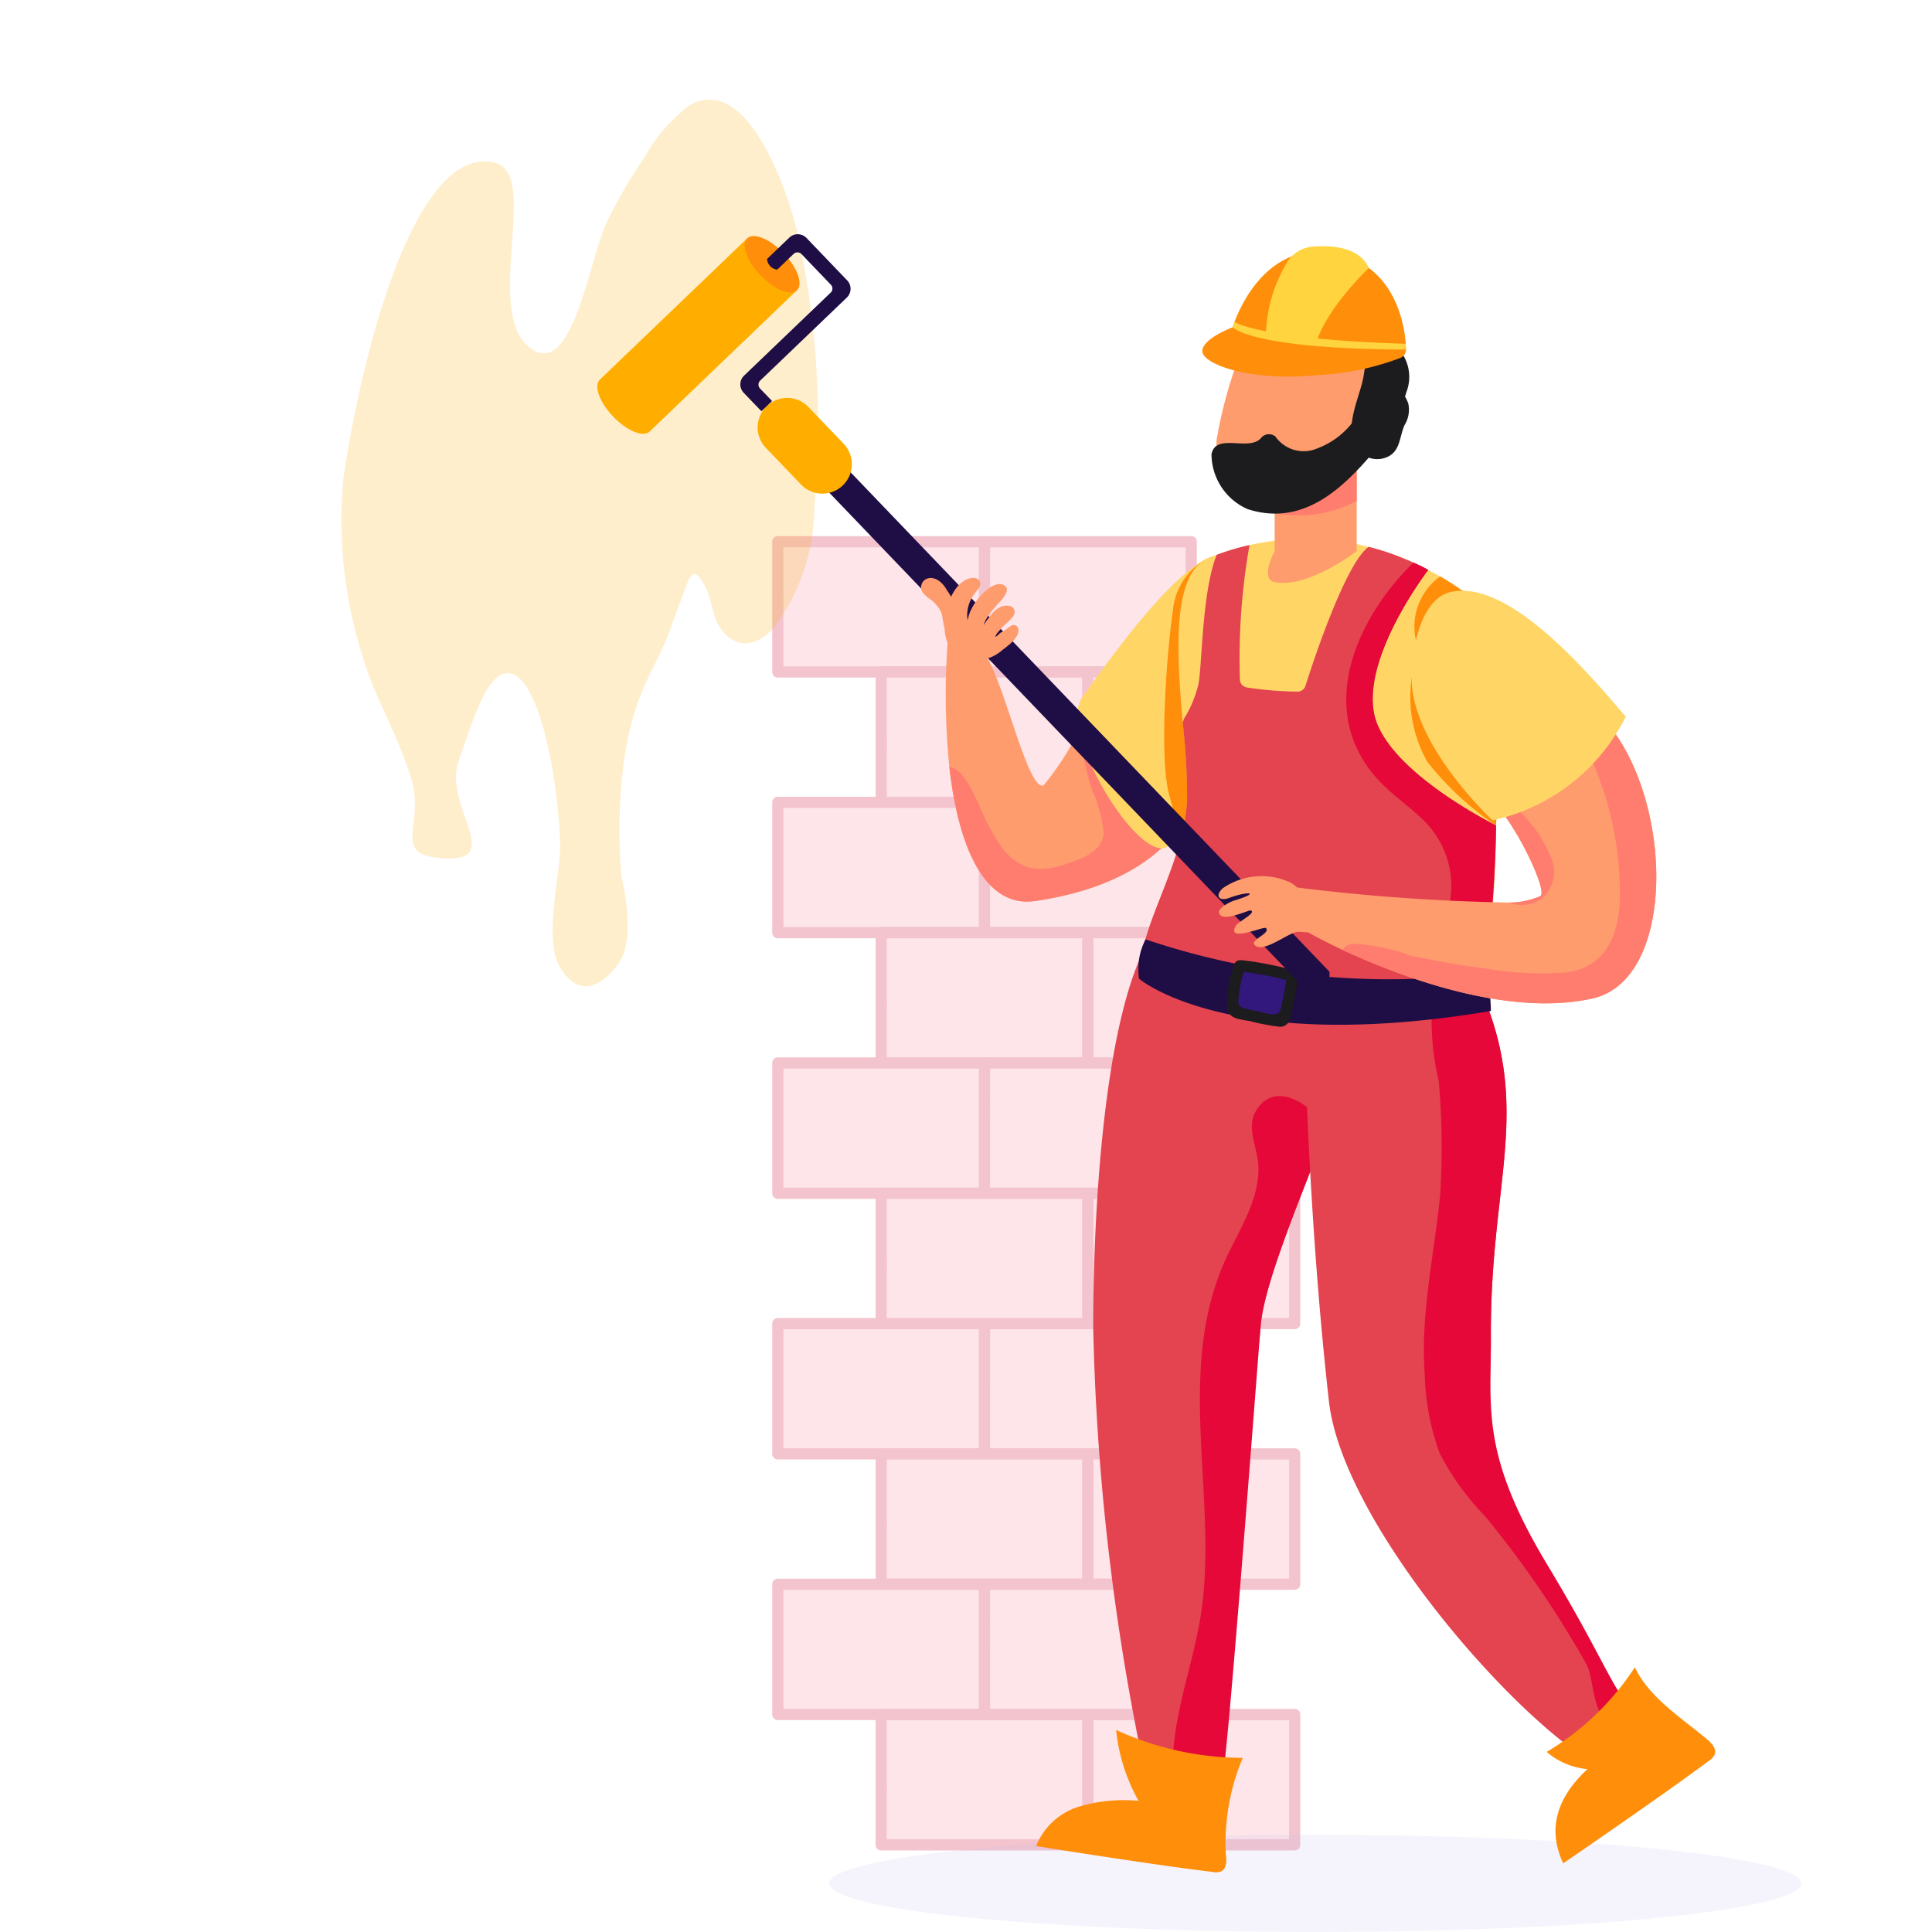 <?xml version="1.0" standalone="no"?><!DOCTYPE svg PUBLIC "-//W3C//DTD SVG 1.1//EN" "http://www.w3.org/Graphics/SVG/1.1/DTD/svg11.dtd"><svg t="1730772352073" class="icon" viewBox="0 0 1024 1024" version="1.1" xmlns="http://www.w3.org/2000/svg" p-id="2258" xmlns:xlink="http://www.w3.org/1999/xlink" width="256" height="256"><path d="M412.26 287.106h109.587v69.065h-109.587z" fill="#FDE5EA" p-id="2259"></path><path d="M521.847 359.134h-109.587a2.963 2.963 0 0 1-2.963-2.963V287.106a2.963 2.963 0 0 1 2.963-2.963h109.587a2.963 2.963 0 0 1 2.963 2.963v69.065a2.963 2.963 0 0 1-2.963 2.963z m-106.612-5.925h103.585v-63.114h-103.598z" fill="#F3C4CE" p-id="2260"></path><path d="M521.834 287.106h109.587v69.065h-109.587z" fill="#FDE5EA" p-id="2261"></path><path d="M631.383 359.134h-109.484a2.963 2.963 0 0 1-2.963-2.963V287.106a2.963 2.963 0 0 1 2.963-2.963h109.484a2.963 2.963 0 0 1 2.963 2.963v69.065a2.963 2.963 0 0 1-2.963 2.963z m-106.625-5.925h103.662v-63.114h-103.624z" fill="#F3C4CE" p-id="2262"></path><path d="M467.053 356.172h109.587v69.065h-109.587z" fill="#FDE5EA" p-id="2263"></path><path d="M576.641 428.187h-109.587a2.963 2.963 0 0 1-2.963-2.963v-69.065a2.963 2.963 0 0 1 2.963-2.963h109.587a2.963 2.963 0 0 1 2.963 2.963v69.065a2.963 2.963 0 0 1-2.963 2.963z m-106.612-5.925h103.649v-63.114h-103.662z" fill="#F3C4CE" p-id="2264"></path><path d="M576.641 356.172h109.587v69.065h-109.587z" fill="#FDE5EA" p-id="2265"></path><path d="M686.215 428.187h-109.587a2.963 2.963 0 0 1-2.963-2.963v-69.065a2.963 2.963 0 0 1 2.963-2.963h109.587a2.963 2.963 0 0 1 2.963 2.963v69.065a2.963 2.963 0 0 1-2.963 2.963z m-106.625-5.925h103.662v-63.114h-103.662z" fill="#F3C4CE" p-id="2266"></path><path d="M412.26 425.25h109.587v69.065h-109.587z" fill="#FDE5EA" p-id="2267"></path><path d="M521.847 497.278h-109.587a2.963 2.963 0 0 1-2.963-2.963v-69.065a2.963 2.963 0 0 1 2.963-2.963h109.587a2.963 2.963 0 0 1 2.963 2.963v69.065a2.963 2.963 0 0 1-2.963 2.963z m-106.612-5.925h103.585v-63.114h-103.598z" fill="#F3C4CE" p-id="2268"></path><path d="M521.834 425.25h109.587v69.065h-109.587z" fill="#FDE5EA" p-id="2269"></path><path d="M631.383 497.278h-109.484a2.963 2.963 0 0 1-2.963-2.963v-69.065a2.963 2.963 0 0 1 2.963-2.963h109.484a2.963 2.963 0 0 1 2.963 2.963v69.065a2.963 2.963 0 0 1-2.963 2.963z m-106.625-5.925h103.662v-63.114h-103.624z" fill="#F3C4CE" p-id="2270"></path><path d="M467.053 494.315h109.587v69.065h-109.587z" fill="#FDE5EA" p-id="2271"></path><path d="M576.641 566.343h-109.587a2.963 2.963 0 0 1-2.963-2.963v-69.065a2.963 2.963 0 0 1 2.963-2.963h109.587a2.963 2.963 0 0 1 2.963 2.963v69.065a2.963 2.963 0 0 1-2.963 2.963z m-106.612-5.925h103.649v-63.114h-103.662z" fill="#F3C4CE" p-id="2272"></path><path d="M576.641 494.315h109.587v69.065h-109.587z" fill="#FDE5EA" p-id="2273"></path><path d="M686.215 566.343h-109.587a2.963 2.963 0 0 1-2.963-2.963v-69.065a2.963 2.963 0 0 1 2.963-2.963h109.587a2.963 2.963 0 0 1 2.963 2.963v69.065a2.963 2.963 0 0 1-2.963 2.963z m-106.625-5.925h103.662v-63.114h-103.662z" fill="#F3C4CE" p-id="2274"></path><path d="M412.26 563.38h109.587v69.065h-109.587z" fill="#FDE5EA" p-id="2275"></path><path d="M521.847 635.421h-109.587a2.963 2.963 0 0 1-2.963-2.963v-69.078a2.963 2.963 0 0 1 2.963-2.963h109.587a2.963 2.963 0 0 1 2.963 2.963v69.078a2.963 2.963 0 0 1-2.963 2.963z m-106.612-5.925h103.585v-63.114h-103.598z" fill="#F3C4CE" p-id="2276"></path><path d="M412.26 701.524h109.587v69.065h-109.587z" fill="#FDE5EA" p-id="2277"></path><path d="M521.847 773.551h-109.587a2.963 2.963 0 0 1-2.963-2.963v-69.065a2.963 2.963 0 0 1 2.963-2.963h109.587a2.963 2.963 0 0 1 2.963 2.963v69.065a2.963 2.963 0 0 1-2.963 2.963z m-106.612-5.925h103.585v-63.114h-103.598z" fill="#F3C4CE" p-id="2278"></path><path d="M521.834 701.524h109.587v69.065h-109.587z" fill="#FDE5EA" p-id="2279"></path><path d="M631.383 773.551h-109.484a2.963 2.963 0 0 1-2.963-2.963v-69.065a2.963 2.963 0 0 1 2.963-2.963h109.484a2.963 2.963 0 0 1 2.963 2.963v69.065a2.963 2.963 0 0 1-2.963 2.963z m-106.625-5.925h103.662v-63.114h-103.624z" fill="#F3C4CE" p-id="2280"></path><path d="M467.053 770.589h109.587v69.065h-109.587z" fill="#FDE5EA" p-id="2281"></path><path d="M576.641 842.617h-109.587a2.963 2.963 0 0 1-2.963-2.963v-69.065a2.963 2.963 0 0 1 2.963-2.963h109.587a2.963 2.963 0 0 1 2.963 2.963v69.065a2.963 2.963 0 0 1-2.963 2.963z m-106.612-5.925h103.649v-63.114h-103.662z" fill="#F3C4CE" p-id="2282"></path><path d="M576.641 770.589h109.587v69.065h-109.587z" fill="#FDE5EA" p-id="2283"></path><path d="M686.215 842.617h-109.587a2.963 2.963 0 0 1-2.963-2.963v-69.065a2.963 2.963 0 0 1 2.963-2.963h109.587a2.963 2.963 0 0 1 2.963 2.963v69.065a2.963 2.963 0 0 1-2.963 2.963z m-106.625-5.925h103.662v-63.114h-103.662z" fill="#F3C4CE" p-id="2284"></path><path d="M412.26 839.654h109.587v69.065h-109.587z" fill="#FDE5EA" p-id="2285"></path><path d="M521.847 911.682h-109.587a2.963 2.963 0 0 1-2.963-2.963v-69.014a2.963 2.963 0 0 1 2.963-2.963h109.587a2.963 2.963 0 0 1 2.963 2.963v69.065a2.963 2.963 0 0 1-2.963 2.911z m-106.612-5.925h103.585v-63.114h-103.598z" fill="#F3C4CE" p-id="2286"></path><path d="M521.834 839.654h109.587v69.065h-109.587z" fill="#FDE5EA" p-id="2287"></path><path d="M631.383 911.682h-109.484a2.963 2.963 0 0 1-2.963-2.963v-69.014a2.963 2.963 0 0 1 2.963-2.963h109.484a2.963 2.963 0 0 1 2.963 2.963v69.065a2.963 2.963 0 0 1-2.963 2.911z m-106.625-5.925h103.662v-63.114h-103.624z" fill="#F3C4CE" p-id="2288"></path><path d="M467.053 908.732h109.587v69.065h-109.587z" fill="#FDE5EA" p-id="2289"></path><path d="M576.641 980.773h-109.587a2.963 2.963 0 0 1-2.963-2.963v-69.078a2.963 2.963 0 0 1 2.963-2.963h109.587a2.963 2.963 0 0 1 2.963 2.963v69.078a2.963 2.963 0 0 1-2.963 2.963z m-106.612-5.925h103.649v-63.114h-103.662z" fill="#F3C4CE" p-id="2290"></path><path d="M576.641 908.732h109.587v69.065h-109.587z" fill="#FDE5EA" p-id="2291"></path><path d="M686.215 980.773h-109.587a2.963 2.963 0 0 1-2.963-2.963v-69.078a2.963 2.963 0 0 1 2.963-2.963h109.587a2.963 2.963 0 0 1 2.963 2.963v69.078a2.963 2.963 0 0 1-2.963 2.963z m-106.625-5.925h103.662v-63.114h-103.662z" fill="#F3C4CE" p-id="2292"></path><path d="M521.834 563.38h109.587v69.065h-109.587z" fill="#FDE5EA" p-id="2293"></path><path d="M631.383 635.421h-109.484a2.963 2.963 0 0 1-2.963-2.963v-69.078a2.963 2.963 0 0 1 2.963-2.963h109.484a2.963 2.963 0 0 1 2.963 2.963v69.078a2.963 2.963 0 0 1-2.963 2.963z m-106.625-5.925h103.662v-63.114h-103.624z" fill="#F3C4CE" p-id="2294"></path><path d="M467.053 632.458h109.587v69.065h-109.587z" fill="#FDE5EA" p-id="2295"></path><path d="M576.641 704.486h-109.587a2.963 2.963 0 0 1-2.963-2.963v-69.065a2.963 2.963 0 0 1 2.963-2.963h109.587a2.963 2.963 0 0 1 2.963 2.963v69.065a2.963 2.963 0 0 1-2.963 2.963z m-106.612-5.925h103.649v-63.114h-103.662z" fill="#F3C4CE" p-id="2296"></path><path d="M576.641 632.458h109.587v69.065h-109.587z" fill="#FDE5EA" p-id="2297"></path><path d="M686.215 704.486h-109.587a2.963 2.963 0 0 1-2.963-2.963v-69.065a2.963 2.963 0 0 1 2.963-2.963h109.587a2.963 2.963 0 0 1 2.963 2.963v69.065a2.963 2.963 0 0 1-2.963 2.963z m-106.625-5.925h103.662v-63.114h-103.662z" fill="#F3C4CE" p-id="2298"></path><path d="M439.463 998.239a257.61 25.761 0 1 0 515.22 0 257.61 25.761 0 1 0-515.22 0Z" fill="#BDB8EC" opacity=".15" p-id="2299"></path><path d="M181.982 253.72a238.637 238.637 0 0 0 10.433 94.904c6.311 21.304 16.384 36.323 25.13 62.561s-12.146 42.506 18.844 43.794-1.52-28.079 6.685-51.612 15.173-46.576 26.135-46.576c15.16 0 26.031 49.075 27.654 89.326 0.67 16.873-9.184 51.316 0 66.618s20.57 11.747 30.733-1.687 1.893-45.945 1.893-45.945a272.255 272.255 0 0 1 2.525-70.07c6.505-33 16.036-41.192 23.404-61.981q3.323-9.377 6.891-18.702c2.834-7.419 4.74-16.526 11.489-3.388 4.173 8.205 3.478 17.878 10.369 24.898 8.63 8.759 18.561 5.178 25.928-3.091a106.96 106.96 0 0 0 21.498-63.436 481.512 481.512 0 0 0-8.656-145.125c-4.508-19.321-25.671-85.913-57.241-68.537a87.484 87.484 0 0 0-24.151 27.861 250.32 250.32 0 0 0-19.669 33.644c-9.557 19.746-17.852 81.443-39.414 68.228-27.873-17.17 4.482-93.126-20.068-99.154-42.956-10.626-71.139 103.817-80.413 167.472z" fill="#FFAE00" opacity=".2" p-id="2300"></path><path d="M704.338 595.517c-1.687 4.534-3.568 9.313-5.436 14.169-13.048 33.489-29.071 72.646-30.707 92.946-3.027 37.766-20.609 129.835-20.493 174.428 0.245 36.555-10.124 61.247-9.338 69.645 0 0.116 10.073 6.17 10.073 6.17l-44.399-27.217a1261.942 1261.942 0 0 1-24.615-222.06c0-57.408 4.959-153.072 26.044-198.463 20.068-43.15 100.133 35.293 109.484 45.867 3.529 4.083-2.151 21.974-10.614 44.515z" fill="#E3444F" p-id="2301"></path><path d="M641.301 382.847a86.647 86.647 0 0 1-0.85 19.089 79.859 79.859 0 0 1-14.993 36.748c-12.881 17.221-35.962 32.871-76.871 38.86-26.65 3.864-40.677-28.466-45.442-71.306a378.828 378.828 0 0 1-0.902-65.446c0.489-7.368 18.033 5.616 18.033 5.616 9.016 1.868 24.048 74.578 32.935 69.735a149.813 149.813 0 0 0 18.921-29.496l4.895-8.398c18.368-31.725 43.51-73.239 63.694-82.616s0.58 87.214 0.58 87.214z" fill="#FF9C6E" p-id="2302"></path><path d="M625.471 438.697c-12.881 17.221-35.962 32.871-76.871 38.86-26.65 3.864-40.677-28.466-45.442-71.306a8.591 8.591 0 0 1 1.868 0.67c8.282 3.619 14.027 21.034 17.955 28.762 9.016 17.582 18.033 30.153 40.973 22.605 7.922-2.576 19.952-6.286 21.034-16.32a74.346 74.346 0 0 0-6.17-23.327 150.702 150.702 0 0 1-6.711-31.969c1.571-2.653 3.207-5.5 4.895-8.398a64.776 64.776 0 0 1 21.897 16.745c3.748 5.075 5.152 11.116 8.527 16.436a150.702 150.702 0 0 0 11.786 13.177 26.547 26.547 0 0 1 6.26 14.066z" fill="#FF7D6E" p-id="2303"></path><path d="M704.325 595.517c-1.687 4.534-3.568 9.313-5.436 14.169-13.048 33.489-29.071 72.646-30.707 92.946-3.027 37.766-17.427 229.273-20.48 241.664-6.041 3.388-25.555 3.143-25.864-0.296-2.473-32.201 11.902-63.037 15.521-94.517 7.02-60.126-13.769-123.588 11.85-181.113 7.2-16.139 18.857-32.691 17.711-51.123-0.541-9.132-6.44-19.514-1.288-28.337 9.235-15.714 26.701-5.152 34.777 5.68a2.963 2.963 0 0 1 2.898 0.245c0.361 0.258 0.721 0.438 1.018 0.683z" fill="#E50838" p-id="2304"></path><path d="M641.327 382.834a93.165 93.165 0 0 1-21.137 64.737c-13.576 15.276-59.972-59.16-46.653-77.863 20.287-28.479 47.349-64.892 67.185-74.076 20.029-9.248 0.605 87.201 0.605 87.201z" fill="#FFD666" p-id="2305"></path><path d="M876.022 913.447l-44.502 12.249c-47.993-36.516-120.665-125.739-127.131-182.787-10.034-88.592-12.687-179.116-13.241-202.443 0-3.748-0.129-5.745-0.129-5.745q3.091-3.864 6.35-7.252a111.957 111.957 0 0 1 59.044-36.194 20.003 20.003 0 0 1 8.707 0.541 7.934 7.934 0 0 1 4.534 3.336 246.018 246.018 0 0 1 15.895 31.068c26.405 62.728 4.16 100.622 4.65 182.208 0.18 37.894-7.728 71.242 29.561 128.65a441.801 441.801 0 0 1 40.96 66.476c3.091 8.372 15.302 9.892 15.302 9.892z" fill="#E3444F" p-id="2306"></path><path d="M637.939 297.076a35.202 35.202 0 0 0-16.332 26.959c-3.027 20.39-7.496 76.587-1.868 97.467l5.642 20.879 24.37-7.625a243.944 243.944 0 0 0-2.022-35.331c-1.945-4.637-9.789-102.348-9.789-102.348z" fill="#FF8E0A" p-id="2307"></path><path d="M792.956 437.499a495.629 495.629 0 0 1-8.578 92.881c-3.568 7.548-52.81 11.296-96.179 4.598s-80.709-23.752-82.706-29.793c3.684-21.691 21.755-50.337 23.752-80.555a349.809 349.809 0 0 0-2.357-41.63c-3.207-36.207-6.041-79.344 13.769-87.33 1.455-0.541 2.847-1.082 4.238-1.571a128.109 128.109 0 0 1 17.402-5.152 131.214 131.214 0 0 1 63.114 0.966 144.262 144.262 0 0 1 31.609 12.198 149.143 149.143 0 0 1 15.354 9.197c2.95 1.996 5.616 3.864 7.922 5.68 12.121 9.197 14.297 67.146 12.662 120.51z" fill="#FFD666" p-id="2308"></path><path d="M792.93 437.486a637.585 637.585 0 0 1-7.368 88.708 25.13 25.13 0 0 1-1.211 4.16c-1.507 3.336-11.966 1.945-25.439 3.993-0.85 0-1.687 0.245-2.576 0.361a307.432 307.432 0 0 1-58.98-7.252c-42.055-7.612-90.769-18.728-91.915-22.296 3.684-21.691 21.755-50.35 23.752-80.568a349.77 349.77 0 0 0-2.357-41.63l0.786-2.177a60.319 60.319 0 0 0 7.561-18.136c1.996-9.544 1.752-48.585 9.673-68.589a128.419 128.419 0 0 1 17.402-5.152 346.988 346.988 0 0 0-5.075 71.255 4.354 4.354 0 0 0 3.748 4.225 188.442 188.442 0 0 0 26.882 2.177 4.418 4.418 0 0 0 4.122-3.078c4.044-12.816 21.214-64.905 33.489-73.664a131.768 131.768 0 0 1 17.698 5.796c2.061 0.837 4.122 1.687 6.041 2.576 2.731 1.211 5.384 2.473 7.857 3.864 0 0-34.211 44.36-28.891 75.299 4.972 29.239 59.122 57.215 64.802 60.126z" fill="#E3444F" p-id="2309"></path><path d="M866.388 909.17a34.069 34.069 0 0 1-12.211 2.293c-10.459-0.296-9.016-21.704-13.331-29.38a536.821 536.821 0 0 0-53.789-78.507 140.075 140.075 0 0 1-23.932-33.18 129.99 129.99 0 0 1-7.973-41.887c-2.357-32.871 5.152-63.514 8.218-95.895a399.579 399.579 0 0 0-0.786-59.585c-0.064 0-0.064 0-0.064-0.129a142.974 142.974 0 0 1-3.619-38.551 231.154 231.154 0 0 1 6.221-42.506c0.412-2.112 0.966-4.225 1.443-6.44a48.521 48.521 0 0 0-12.262-50.826c-7.973-7.793-17.466-14.014-24.898-22.425-32.034-36.439-10.395-84.599 19.759-113.98 2.731 1.211 5.384 2.473 7.857 3.864 0 0-34.211 44.36-28.891 75.299 4.959 29.316 59.109 57.292 64.789 60.191a637.585 637.585 0 0 1-7.368 88.708c26.405 62.728 4.16 100.622 4.65 182.208 0.18 37.894-5.474 62.058 29.561 120.343 29.96 49.809 32.407 61.646 46.627 80.387z" fill="#E50838" p-id="2310"></path><path d="M607.168 497.883a34.185 34.185 0 0 0-3.439 20.854s47.078 40.574 186.484 17.092c0 0-0.129-16.139-3.71-19.913a404.796 404.796 0 0 1-179.335-18.033z" fill="#1F0D45" p-id="2311"></path><path d="M688.173 517.706c-0.786 5.32-1.687 10.575-2.898 15.779a25.851 25.851 0 0 1-2.576 8.694 5.32 5.32 0 0 1-5.436 1.881 109.381 109.381 0 0 1-14.503-2.782c-5.745-1.146-12.159-1.03-12.455-8.153a58.387 58.387 0 0 1 3.864-21.987c0.721-2.241 3.027-2.422 4.895-2.125a189.472 189.472 0 0 1 26.714 5.255 3.053 3.053 0 0 1 2.396 3.439z m-6.44 1.803a151.642 151.642 0 0 0-22.541-4.405 69.838 69.838 0 0 0-2.653 12.739c-0.425 4.289-0.721 5.32 3.503 6.711a58.4 58.4 0 0 0 7.316 1.455 28.028 28.028 0 0 0 8.462 1.623c3.078-0.721 3.143-3.864 3.735-6.44 0.876-3.813 1.61-7.741 2.215-11.67z" fill="#1C1B1D" p-id="2312"></path><path d="M681.759 519.509c-0.605 3.929-1.288 7.857-2.177 11.734-0.593 2.576-0.657 5.68-3.735 6.44a28.041 28.041 0 0 1-8.462-1.623 58.426 58.426 0 0 1-7.316-1.455c-4.225-1.391-3.864-2.422-3.503-6.711a69.89 69.89 0 0 1 2.653-12.752 151.616 151.616 0 0 1 22.541 4.366z" fill="#32187C" p-id="2313"></path><path d="M780.32 316.886a248.053 248.053 0 0 0-29.445 24.138 32.858 32.858 0 0 1 12.455-35.537 157.142 157.142 0 0 1 16.989 11.399z" fill="#FF8E0A" p-id="2314"></path><path d="M844.001 529.221c-45.623 10.15-103.34-12.262-132.412-25.761a288.098 288.098 0 0 1-18.496-9.377c-0.554-1.932-5.616-23.687-5.616-23.687a1050.122 1050.122 0 0 0 112.06 7.973 42.042 42.042 0 0 0 16.912-3.439c4.057-2.473-12.739-38.075-25.194-50.041a477.403 477.403 0 0 0-16.487-14.993 71.41 71.41 0 0 1-23.996-41.218 73.883 73.883 0 0 1 3.259-38.732 22.219 22.219 0 0 1 34.868-9.184 372.569 372.569 0 0 1 62.251 61.646c0.116 0.18 0.296 0.296 0.425 0.489 35.627 42.132 36.903 136.405-7.574 146.323z" fill="#FF9C6E" p-id="2315"></path><path d="M905.931 933.141a8.037 8.037 0 0 0 2.847-3.066c1.378-3.336-1.984-6.543-4.753-8.849-13.306-11.013-30.256-21.897-37.508-37.572a142.755 142.755 0 0 1-46.756 44.901 38.538 38.538 0 0 0 21.652 9.119c-23.121 21.279-17.337 40.239-12.881 49.925-0.013 0 52.771-36.027 77.399-54.459z" fill="#FF8E0A" p-id="2316"></path><path d="M642.911 992.185a7.87 7.87 0 0 0 4.173-0.258c3.297-1.468 3.066-6.105 2.576-9.686a116.839 116.839 0 0 1 9.016-50.543 162.037 162.037 0 0 1-67.095-14.761 96.372 96.372 0 0 0 11.876 37.547 83.298 83.298 0 0 0-31.583 3.078 35.731 35.731 0 0 0-22.721 20.879s63.218 10.176 93.757 13.743z" fill="#FF8E0A" p-id="2317"></path><path d="M749.574 352.449a67.958 67.958 0 0 0 17.118 49.397l26.727 25.207-0.477 10.446a158.559 158.559 0 0 1-36.516-33.837 70.096 70.096 0 0 1-6.852-51.213z" fill="#FF8E0A" p-id="2318"></path><path d="M693.351 525.859a9.854 9.854 0 0 0 11.283-10.82l-267.051-278.528-11.283 10.82z" fill="#1F0D45" p-id="2319"></path><path d="M446.677 257.301a15.637 15.637 0 0 1-22.116-0.477l-18.638-19.45a15.637 15.637 0 0 1 0.464-22.116 15.637 15.637 0 0 1 22.116 0.464l18.638 19.45a15.65 15.65 0 0 1-0.464 22.129z" fill="#FFAE00" p-id="2320"></path><path d="M317.949 201.193l78.094-74.874 26.379 27.513-78.094 74.887c-3.388 3.233-12.03-0.296-19.321-7.896s-10.433-16.397-7.059-19.63z" fill="#FFAE00" p-id="2321"></path><path d="M403.102 145.949c7.277 7.599 15.933 11.129 19.321 7.883s0.206-12.018-7.071-19.617-15.92-11.142-19.321-7.896-0.193 12.018 7.071 19.63z" fill="#FF8E0A" p-id="2322"></path><path d="M403.565 217.964l5.642-5.41-6.376-6.646a2.963 2.963 0 0 1 0.09-4.186l45.958-44.051a6.44 6.44 0 0 0 0.193-9.016l-21.652-22.567a6.44 6.44 0 0 0-9.016-0.193l-11.863 11.373a6.17 6.17 0 0 0 5.41 5.655l8.681-8.334a2.95 2.95 0 0 1 4.186 0.09l15.56 16.229a2.95 2.95 0 0 1-0.09 4.173l-45.958 44.051a6.44 6.44 0 0 0-0.193 9.016z" fill="#1F0D45" p-id="2323"></path><path d="M696.275 492.022c-2.447 3.555-5.333 1.404-9.016 1.958-4.495 0.683-16.01 9.828-20.931 7.728-6.569-2.834 7.922-6.891 4.585-9.841-1.185-1.043-21.188 8.128-15.856-1.288 1.185-2.061 11.799-7.252 7.548-8.076-4.766 1.443-15.019 6.118-16.487 1.365-0.696-2.241 5.036-5.616 8.037-6.543 14.864-4.573 7.033-5.049-2.718-1.391-5.062 1.893-7.728-0.889-3.478-5.036a36.065 36.065 0 0 1 35.602-3.31c4.354 1.7 18.162 16.474 12.713 24.434z" fill="#FF9C6E" p-id="2324"></path><path d="M531.34 344.476a22.245 22.245 0 0 1-19.411 5.152c-11.399-3.954-12.739-15.714-10.304-26.263 1.494-6.44 5.513-14.98 12.133-16.745 3.594-0.979 6.002 0.399 5.783 3.323-0.116 1.674-2.254 3.439-3.194 4.946a19.462 19.462 0 0 0-3.735 11.026c0.258 5.152 0.361 1.288 1.288-0.979a33.489 33.489 0 0 1 3.8-6.737c1.932-2.576 8.823-10.304 13.795-8.334 5.77 2.331-1.546 9.016-3.452 11.167-1.391 1.61-6.891 8.05-6.44 10.369 0.116-1.288 2.383-3.735 2.808-4.289a14.4 14.4 0 0 1 6.092-5.526c3.774-1.378 7.612-0.412 7.265 3.233-0.245 2.576-4.689 5.616-6.35 7.419l-2.95 3.388q-2.306 3.748 1.687-0.18c1.984-0.94 4.07-2.718 5.925-3.864a2.576 2.576 0 0 1 3.027 0.438c3.091 4.251-4.199 9.854-7.767 12.455z" fill="#FF9C6E" p-id="2325"></path><path d="M501.921 312.906c-1.778-3.439-5.487-7.226-9.751-6.44a4.907 4.907 0 0 0-2.499 8.321c1.687 1.958 4.16 3.156 5.964 5.062a16.861 16.861 0 0 1 3.555 5.603c0.361 2.087 0.683 4.186 1.082 6.208 0.489 2.576 4.74 4.212 5.758 0.992a23.185 23.185 0 0 0-4.109-19.746z" fill="#FF9C6E" p-id="2326"></path><path d="M675.589 257.829v34.249s-8.089 14.851 0 16.474c17.801 3.555 43.485-16.448 43.485-16.448v-52.308z" fill="#FF9C6E" p-id="2327"></path><path d="M719.086 265.467v-22.992s-22.129 28.247-43.485 29.458a65.201 65.201 0 0 0 43.485-6.466z" fill="#FF7D6E" p-id="2328"></path><path d="M664.924 169.945a238.418 238.418 0 0 0-20.029 62.741c-2.847 21.485 36.49 49.835 68.524 19.578s23.185-76.523 23.185-76.523z" fill="#FF9C6E" p-id="2329"></path><path d="M744.667 210.158c0.219-0.219 0.412-1.455 0.94-2.847a22.206 22.206 0 0 0-4.547-22.592 5.835 5.835 0 0 0-7.909-0.683h-0.258c-9.119-0.708-9.132 10.382-10.382 16.461-2.112 10.214-8.45 22.476-5.255 33.051a13.099 13.099 0 0 0 16.307 9.287c8.81-2.576 7.87-10.768 10.871-17.505a15.457 15.457 0 0 0 1.996-11.386 19.321 19.321 0 0 0-1.765-3.787z" fill="#1C1B1D" p-id="2330"></path><path d="M653.331 173.5s13.589-46.293 52.978-39.453 38.912 51.252 38.912 51.252a203.795 203.795 0 0 1-74.166-1.224 36.13 36.13 0 0 1-17.724-10.575z" fill="#FF8E0A" p-id="2331"></path><path d="M671.068 184.101a78.107 78.107 0 0 1 11.657-45.932 17.736 17.736 0 0 1 12.726-7.432c9.222-0.786 24.937-0.258 30.063 11.322 0 0-28.968 27.32-29.11 47.259 0 0-20.364 4.624-25.336-5.217z" fill="#FFD43E" p-id="2332"></path><path d="M745.221 185.299s-69.465 7.2-91.89-11.799l0.992-2.872s13.087 9.235 90.769 11.592z" fill="#FFD43E" p-id="2333"></path><path d="M745.118 186.11a5.049 5.049 0 0 1-3.169 3.71 144.416 144.416 0 0 1-43.704 9.016c-36.413 3.581-61.054-6.08-61.002-12.752s16.101-12.597 16.101-12.597 9.802 11.489 91.89 11.799z" fill="#FF8E0A" p-id="2334"></path><path d="M723.71 232.12c0.477-0.554 1.03-1.03 1.494-1.597 4.341-5.32-3.864-12.198-8.179-6.852a42.287 42.287 0 0 1-18.793 13.975 18.277 18.277 0 0 1-22.232-6.273 5.371 5.371 0 0 0-7.522 0.657c-6.234 7.574-24.138-2.963-26.354 8.72a31.931 31.931 0 0 0 19.128 29.097c29.071 9.325 49.835-10.575 65.781-29.084a5.32 5.32 0 0 0-3.323-8.643z" fill="#1C1B1D" p-id="2335"></path><path d="M844.001 529.234c-45.623 10.15-103.34-12.262-132.412-25.761a6.633 6.633 0 0 1 5.384-3.259 99.669 99.669 0 0 1 30.643 6.286c12.739 2.653 25.619 5.011 38.5 6.646a176.721 176.721 0 0 0 44.051 2.241c20.905-2.653 27.861-20.068 28.337-38.796a173.024 173.024 0 0 0-17.286-78.932 2.679 2.679 0 0 1-2.306-2.576c-0.605-10.304 5.152-13.241 12.211-12.687 0.116 0.18 0.296 0.296 0.425 0.489 35.653 42.158 36.928 136.495-7.548 146.348z" fill="#FF7D6E" p-id="2336"></path><path d="M814.08 478.15a20.132 20.132 0 0 1-14.568 0.245 42.042 42.042 0 0 0 16.912-3.439c4.057-2.473-12.739-38.075-25.194-50.041a3.297 3.297 0 0 1 4.482-0.85 2.576 2.576 0 0 1 2.963 0.425 69.555 69.555 0 0 1 24.112 31.841 18.033 18.033 0 0 1-8.707 21.82z" fill="#FF7D6E" p-id="2337"></path><path d="M791.114 434.82c-5.152-4.907-37.418-36.555-42.364-68.009-2.254-14.31 2.177-48.843 19.991-52.978 28.53-6.608 66.657 34.777 92.959 66.077a103.881 103.881 0 0 1-70.585 54.91z" fill="#FFD666" p-id="2338"></path></svg>